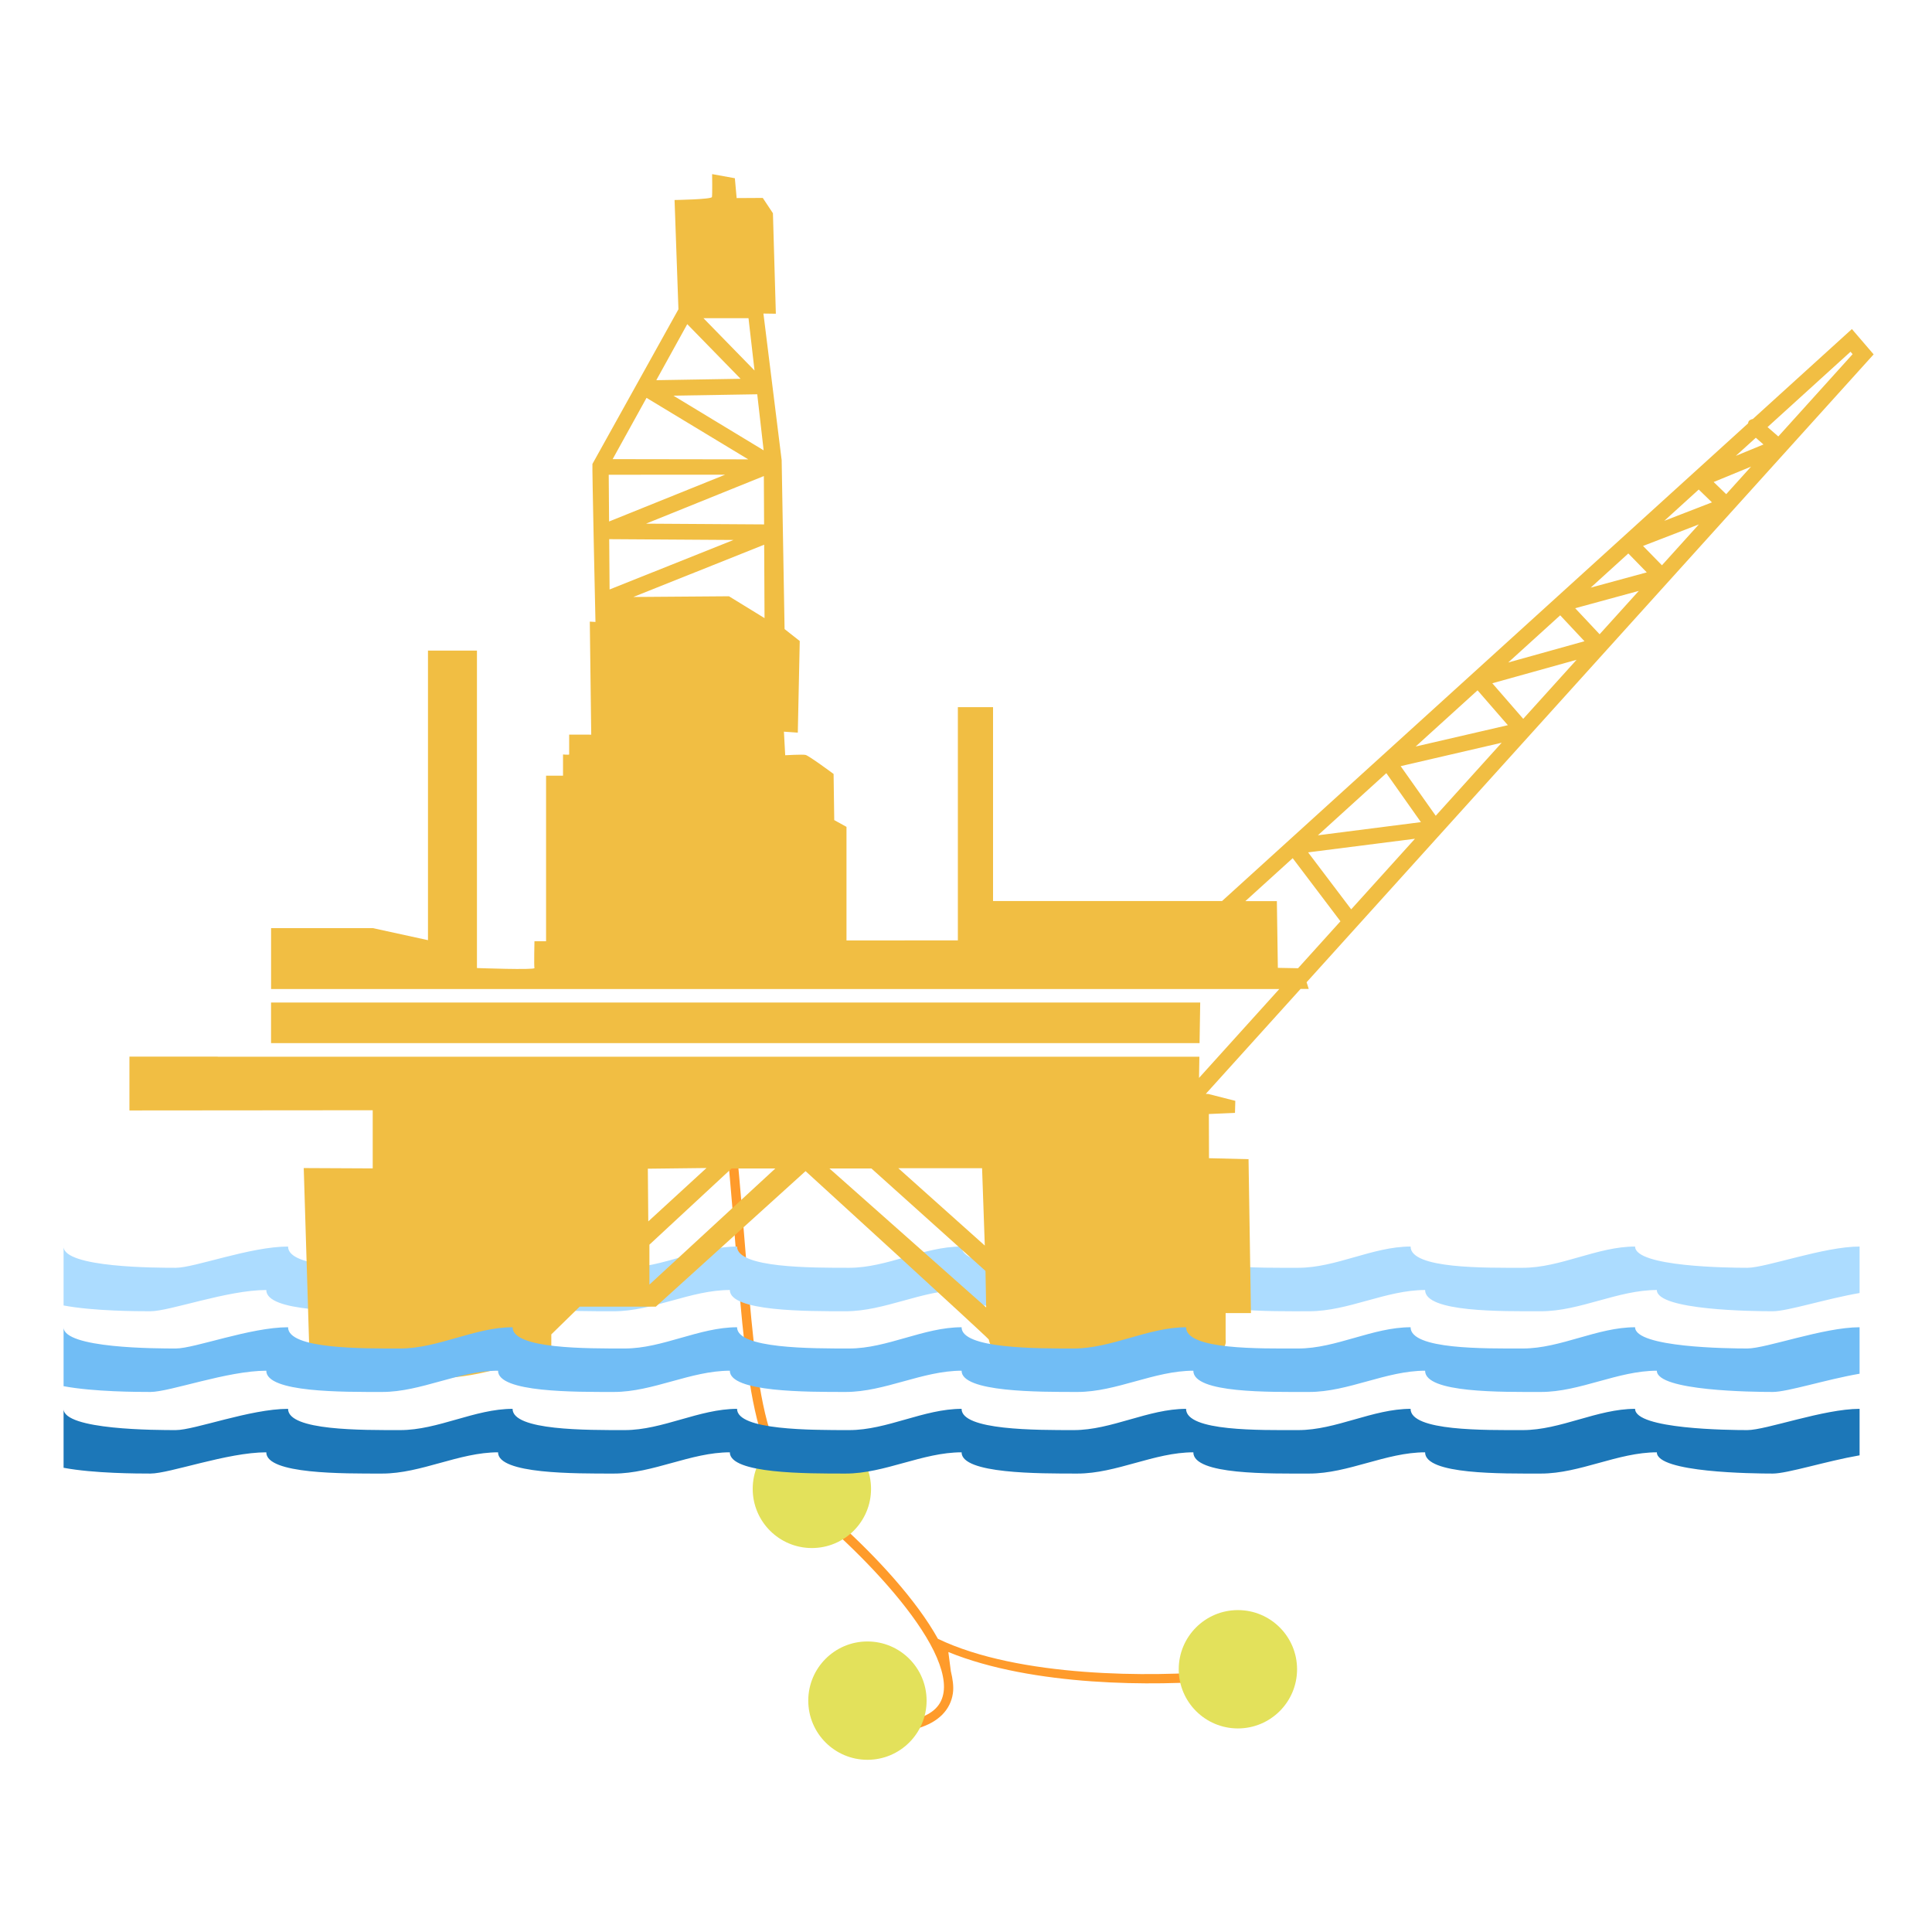 <?xml version="1.0" encoding="UTF-8" standalone="no"?>
<!-- Created with Inkscape (http://www.inkscape.org/) -->

<svg
   width="200"
   height="200"
   viewBox="0 0 52.917 52.917"
   version="1.1"
   id="svg1"
   inkscape:version="1.3.2 (091e20e, 2023-11-25, custom)"
   sodipodi:docname="pictoDomaine_offshore_darkMode.svg"
   inkscape:export-filename="pictoDomaine_offshore_darkMode.png"
   inkscape:export-xdpi="240"
   inkscape:export-ydpi="240"
   xmlns:inkscape="http://www.inkscape.org/namespaces/inkscape"
   xmlns:sodipodi="http://sodipodi.sourceforge.net/DTD/sodipodi-0.dtd"
   xmlns="http://www.w3.org/2000/svg"
   xmlns:svg="http://www.w3.org/2000/svg">
  <sodipodi:namedview
     id="namedview1"
     pagecolor="#ffffff"
     bordercolor="#000000"
     borderopacity="0.25"
     inkscape:showpageshadow="2"
     inkscape:pageopacity="0.0"
     inkscape:pagecheckerboard="0"
     inkscape:deskcolor="#d1d1d1"
     inkscape:document-units="mm"
     inkscape:zoom="6.5352974"
     inkscape:cx="69.85145"
     inkscape:cy="109.40589"
     inkscape:window-width="3840"
     inkscape:window-height="2054"
     inkscape:window-x="-11"
     inkscape:window-y="-11"
     inkscape:window-maximized="1"
     inkscape:current-layer="layer1" />
  <defs
     id="defs1" />
  <g
     inkscape:label="Calque 1"
     inkscape:groupmode="layer"
     id="layer1">
    <g
       id="g16-8-1-3"
       transform="matrix(0.816,0,0,0.816,-340.533,-112.159)"
       style="stroke-width:1.226">
      <path
         id="path218926-6-1-7"
         style="color:#000000;fill:#ff9b2b;fill-opacity:1;stroke-width:1.226;-inkscape-stroke:none"
         d="m 442.029,175.849 -0.313,0.028 c 0.585,6.139 0.556,10.228 2.229,11.448 l 0.186,-0.254 c -1.56,-1.138 -1.521,-5.275 -2.102,-11.222 z m 3.463,12.735 -0.211,0.234 c 1.229,1.111 2.576,2.566 3.261,3.813 0.343,0.623 0.512,1.19 0.451,1.614 -0.062,0.424 -0.325,0.736 -0.97,0.919 l 0.087,0.302 c 0.721,-0.205 1.115,-0.636 1.194,-1.176 0.034,-0.234 -0.007,-0.489 -0.069,-0.748 l -0.083,-0.64 c 2.844,1.159 6.962,1.148 9.147,0.951 l -0.028,-0.314 c -2.27,0.205 -6.753,0.223 -9.469,-1.081 -0.722,-1.302 -2.07,-2.755 -3.309,-3.874 z"
         sodipodi:nodetypes="cccccccssccsccccccsc" />
      <circle
         style="font-variation-settings:'wght' 700;fill:#e3e15b;fill-opacity:1;stroke:none;stroke-width:1.622;stroke-linecap:round;stroke-dasharray:none;stroke-opacity:1"
         id="path10-5-5-0-1"
         cx="444.571"
         cy="187.425"
         r="1.986" />
      <path
         id="path16-13-0-4"
         style="color:#000000;fill:#acdcff;fill-opacity:1;stroke-width:1.226;-inkscape-stroke:none"
         d="m 419.454,179.291 v 1.978 c 1.01,0.191 2.497,0.194 2.915,0.194 0.648,0 2.58,-0.713 3.889,-0.713 0,0.738 2.58,0.713 3.89,0.713 1.309,0 2.58,-0.713 3.889,-0.713 0,0.733 2.58,0.713 3.89,0.713 1.309,0 2.58,-0.713 3.89,-0.713 0,0.723 2.58,0.713 3.889,0.713 1.309,0 2.58,-0.713 3.89,-0.713 0,0.723 2.58,0.713 3.889,0.713 1.309,0 2.58,-0.713 3.89,-0.713 0,0.764 2.58,0.713 3.89,0.713 1.309,0 2.58,-0.713 3.889,-0.713 0,0.754 2.58,0.713 3.89,0.713 1.309,0 2.58,-0.713 3.889,-0.713 0,0.681 3.241,0.713 3.89,0.713 0.496,0 1.781,-0.416 2.915,-0.612 v -1.56 c -1.205,0 -3.14,0.713 -3.768,0.713 -0.628,0 -3.767,-0.032 -3.767,-0.713 -1.268,0 -2.5,0.713 -3.768,0.713 -1.268,0 -3.768,0.04 -3.768,-0.713 -1.268,0 -2.5,0.713 -3.768,0.713 -1.268,0 -3.768,0.051 -3.768,-0.713 -1.268,0 -2.499,0.713 -3.767,0.713 -1.268,0 -3.768,0.01 -3.768,-0.713 -1.268,0 -2.5,0.713 -3.768,0.713 -1.268,0 -3.768,0.01 -3.768,-0.713 -1.268,0 -2.5,0.713 -3.768,0.713 -1.268,0 -3.767,0.019 -3.767,-0.713 -1.268,0 -2.5,0.713 -3.768,0.713 -1.268,0 -3.768,0.025 -3.768,-0.713 -1.268,0 -3.14,0.713 -3.768,0.713 -0.628,0 -3.768,-0.001 -3.768,-0.713 z" />
      <path
         id="path5-8-7-2"
         style="font-variation-settings:'wght' 700;opacity:1;fill:#f1be43;fill-opacity:1;stroke:none;stroke-width:1.622;stroke-linecap:round;stroke-dasharray:none;stroke-opacity:1"
         d="m 441.223,143.294 c 0,0 0.01,0.688 -0.006,0.769 -0.016,0.081 -1.255,0.1 -1.255,0.1 l 0.13,3.668 c 0,0 -2.871,5.161 -2.887,5.192 -0.015,0.031 0.102,5.303 0.102,5.303 l -0.19,-0.011 0.048,3.794 -0.741,-10e-4 v 0.665 c 0,0.021 -0.206,0.001 -0.206,0.001 v 0.712 h -0.569 v 5.557 h -0.39 c 0,0 -0.019,0.828 0,0.9 0.019,0.071 -1.93,0 -1.93,0 v -10.656 h -1.644 v 9.72 l -1.846,-0.403 h -3.42 v 2.043 h 33.842 l -2.695,2.984 0.012,-0.712 h -32.951 v -0.002 h -2.963 v 1.806 l 8.166,-0.007 v 1.952 l -2.315,-0.011 0.181,5.916 c 2.49,1.415 5.177,1.592 8.129,0.121 v -0.454 l 0.953,-0.931 h 2.556 l 5.025,-4.549 c 0,0 6.142,5.605 6.151,5.653 0.355,1.928 8.193,1.39 7.949,0 v -0.888 h 0.85 l -0.081,-5.166 -1.327,-0.033 -0.005,-1.483 0.877,-0.038 0.011,-0.404 -0.907,-0.231 -0.084,-0.003 3.182,-3.523 h 0.273 l -0.071,-0.224 19.033,-21.075 -0.73,-0.85 -3.325,3.019 c -0.05,0.009 -0.097,0.032 -0.134,0.067 -0.013,0.025 -0.023,0.052 -0.027,0.081 l -17.656,16.033 h -7.686 v -6.509 h -1.181 v 7.83 H 445.733 v -3.812 l -0.411,-0.227 -0.022,-1.549 c 0,0 -0.834,-0.618 -0.942,-0.639 -0.108,-0.022 -0.682,0.011 -0.682,0.011 l -0.043,-0.791 0.466,0.032 0.065,-3.075 -0.509,-0.401 -0.098,-5.67 -0.612,-4.921 0.417,0.006 -0.098,-3.373 -0.341,-0.514 -0.877,0.005 -0.06,-0.666 z m -0.291,4.836 h 1.512 l 0.202,1.756 z m -0.544,0.2 1.79,1.834 -2.829,0.047 z m 39.046,0.926 0.07,0.082 -2.494,2.762 -0.361,-0.315 z m -36.697,1.428 0.215,1.881 -3.03,-1.835 z m -3.716,0.12 3.414,2.064 -4.551,-0.007 z m 37.234,1.339 0.257,0.226 -0.928,0.382 z m -0.159,0.969 -0.835,0.925 -0.421,-0.408 z m -34.436,0.271 -3.896,1.571 -0.012,-1.569 z m 1.299,0.046 0.008,1.623 -3.964,-0.025 z m 31.38,0.452 0.444,0.431 -1.599,0.619 z m 0.005,1.17 -1.24,1.373 -0.634,-0.649 z m -36.576,0.496 4.174,0.027 -4.161,1.662 z m 5.202,0.186 0.012,2.464 -1.194,-0.733 -3.211,0.024 z m 29.006,0.294 0.619,0.635 -1.882,0.512 z m 0.352,1.256 -1.316,1.456 -0.82,-0.874 z m -2.639,0.82 0.815,0.87 -2.56,0.714 z m 0.55,1.493 -1.791,1.982 -1.038,-1.194 z m -3.324,1.025 1.017,1.17 -3.095,0.716 z m 0.81,1.759 -2.214,2.451 -1.177,-1.665 z m -3.872,1.021 1.161,1.644 -3.458,0.442 z m 0.961,2.202 -2.14,2.369 -1.447,-1.912 z m -4.104,0.652 1.603,2.118 -1.423,1.576 -0.678,-0.013 -0.033,-2.239 h -1.058 z m -34.292,4.846 v 1.362 h 31.166 l 0.022,-1.362 z m 14.615,5.554 -1.953,1.792 -0.015,-1.769 z m 6.44,0.007 h 2.811 l 0.091,2.596 z m -5.598,0.008 h 1.47 l -4.227,3.898 v -1.34 z m 3.285,0 h 1.409 l 3.829,3.439 0.023,1.225 z" />
      <path
         id="path16-1-3-3-3"
         style="color:#000000;fill:#71bdf5;fill-opacity:1;stroke-width:1.226;-inkscape-stroke:none"
         d="m 419.454,182 v 1.978 c 1.01,0.191 2.497,0.194 2.915,0.194 0.648,0 2.58,-0.713 3.889,-0.713 0,0.738 2.58,0.713 3.89,0.713 1.309,0 2.58,-0.713 3.889,-0.713 0,0.733 2.58,0.713 3.89,0.713 1.309,0 2.58,-0.713 3.89,-0.713 0,0.723 2.58,0.713 3.889,0.713 1.309,0 2.58,-0.713 3.89,-0.713 0,0.723 2.58,0.713 3.889,0.713 1.309,0 2.58,-0.713 3.89,-0.713 0,0.764 2.58,0.713 3.89,0.713 1.309,0 2.58,-0.713 3.889,-0.713 0,0.754 2.58,0.713 3.89,0.713 1.309,0 2.58,-0.713 3.889,-0.713 0,0.681 3.241,0.713 3.89,0.713 0.496,0 1.781,-0.416 2.915,-0.612 v -1.56 c -1.205,0 -3.14,0.713 -3.768,0.713 -0.628,0 -3.767,-0.032 -3.767,-0.713 -1.268,0 -2.5,0.713 -3.768,0.713 -1.268,0 -3.768,0.04 -3.768,-0.713 -1.268,0 -2.5,0.713 -3.768,0.713 -1.268,0 -3.768,0.051 -3.768,-0.713 -1.268,0 -2.499,0.713 -3.767,0.713 -1.268,0 -3.768,0.009 -3.768,-0.713 -1.268,0 -2.5,0.713 -3.768,0.713 -1.268,0 -3.768,0.009 -3.768,-0.713 -1.268,0 -2.5,0.713 -3.768,0.713 -1.268,0 -3.767,0.019 -3.767,-0.713 -1.268,0 -2.5,0.713 -3.768,0.713 -1.268,0 -3.768,0.025 -3.768,-0.713 -1.268,0 -3.14,0.713 -3.768,0.713 -0.628,0 -3.768,-0.001 -3.768,-0.713 z" />
      <path
         id="path16-1-6-9-1-9"
         style="color:#000000;fill:#1c77b8;fill-opacity:1;stroke-width:1.226;-inkscape-stroke:none"
         d="m 419.454,184.739 v 1.978 c 1.01,0.191 2.497,0.194 2.915,0.194 0.648,0 2.58,-0.713 3.889,-0.713 0,0.738 2.58,0.713 3.89,0.713 1.309,0 2.58,-0.713 3.889,-0.713 0,0.733 2.58,0.713 3.89,0.713 1.309,0 2.58,-0.713 3.89,-0.713 0,0.723 2.58,0.713 3.889,0.713 1.309,0 2.58,-0.713 3.89,-0.713 0,0.723 2.58,0.713 3.889,0.713 1.309,0 2.58,-0.713 3.89,-0.713 0,0.764 2.58,0.713 3.89,0.713 1.309,0 2.58,-0.713 3.889,-0.713 0,0.754 2.58,0.713 3.89,0.713 1.309,0 2.58,-0.713 3.889,-0.713 0,0.681 3.241,0.713 3.89,0.713 0.496,0 1.781,-0.415 2.915,-0.612 v -1.56 c -1.205,0 -3.14,0.713 -3.768,0.713 -0.628,0 -3.767,-0.032 -3.767,-0.713 -1.268,0 -2.5,0.713 -3.768,0.713 -1.268,0 -3.768,0.04 -3.768,-0.713 -1.268,0 -2.5,0.713 -3.768,0.713 -1.268,0 -3.768,0.051 -3.768,-0.713 -1.268,0 -2.499,0.713 -3.767,0.713 -1.268,0 -3.768,0.009 -3.768,-0.713 -1.268,0 -2.5,0.713 -3.768,0.713 -1.268,0 -3.768,0.009 -3.768,-0.713 -1.268,0 -2.5,0.713 -3.768,0.713 -1.268,0 -3.767,0.019 -3.767,-0.713 -1.268,0 -2.5,0.713 -3.768,0.713 -1.268,0 -3.768,0.025 -3.768,-0.713 -1.268,0 -3.14,0.713 -3.768,0.713 -0.628,0 -3.768,-0.001 -3.768,-0.713 z" />
      <circle
         style="font-variation-settings:'wght' 700;fill:#e3e15b;fill-opacity:1;stroke:none;stroke-width:1.622;stroke-linecap:round;stroke-dasharray:none;stroke-opacity:1"
         id="path10-63-1-6"
         cx="458.871"
         cy="193.48"
         r="1.986" />
      <circle
         style="font-variation-settings:'wght' 700;fill:#e3e15b;fill-opacity:1;stroke:none;stroke-width:1.622;stroke-linecap:round;stroke-dasharray:none;stroke-opacity:1"
         id="path10-8-0-3-0"
         cx="446.436"
         cy="194.533"
         r="1.986" />
    </g>
  </g>
</svg>
